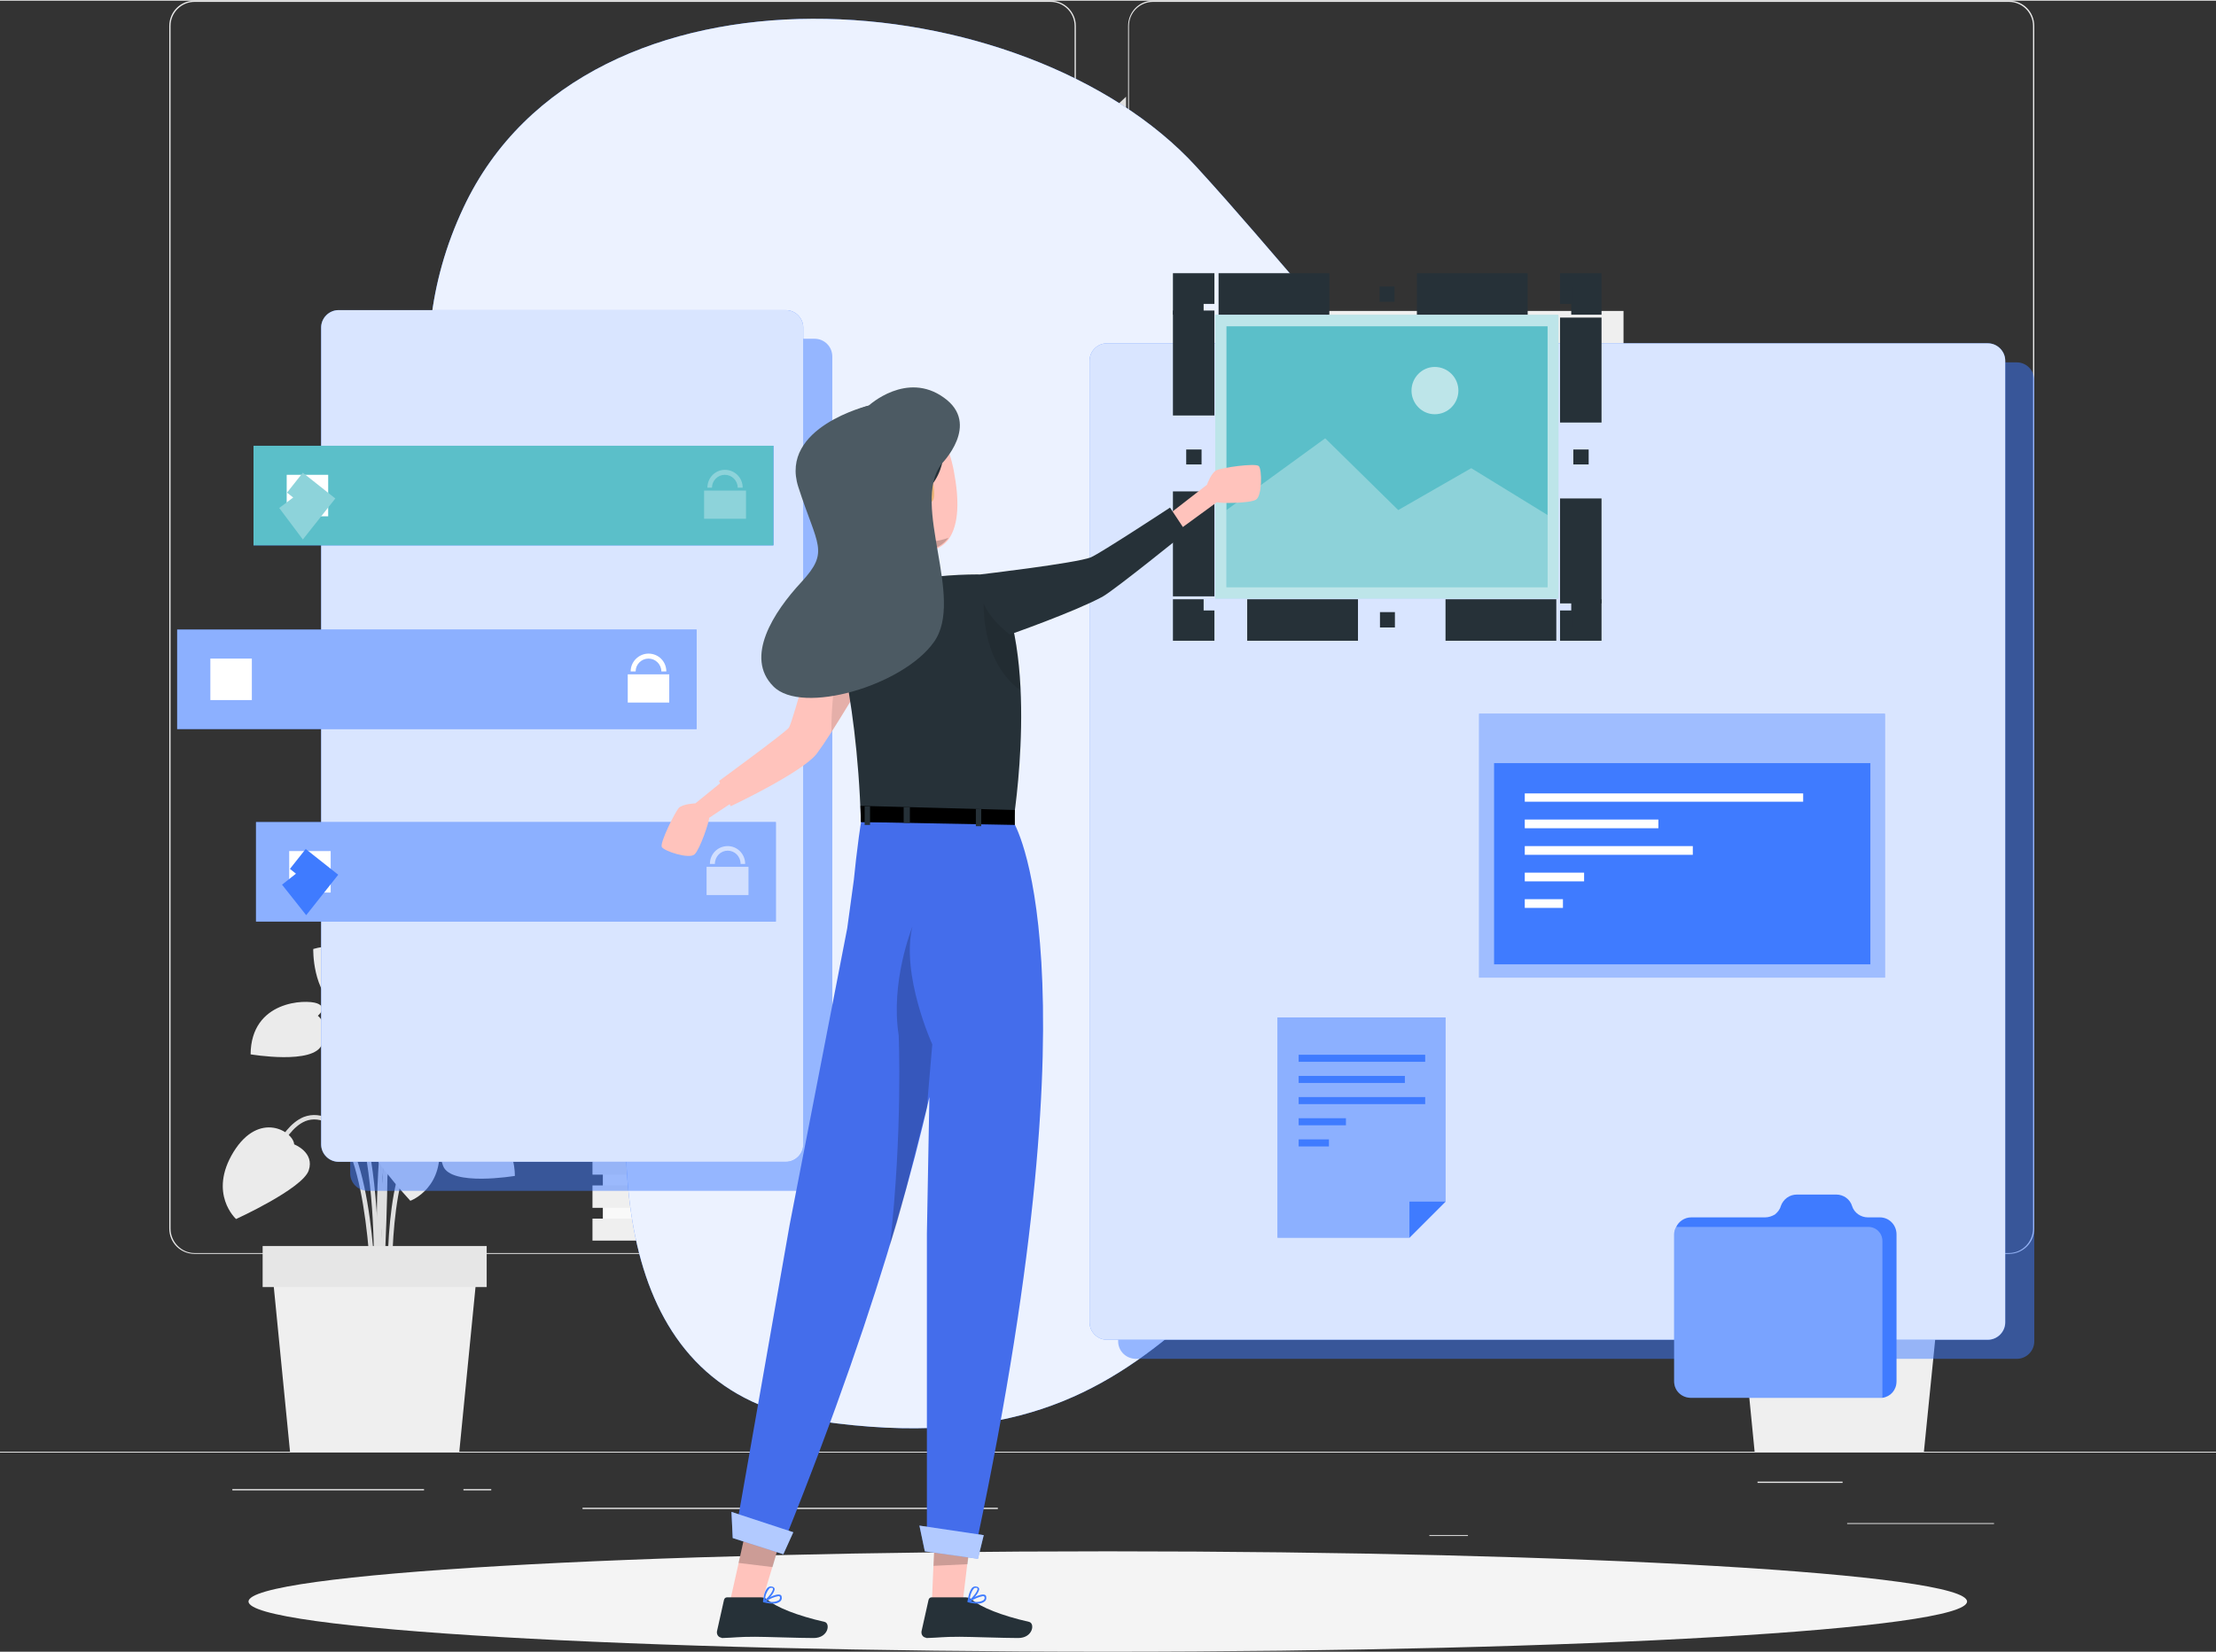 <?xml version="1.0" encoding="UTF-8"?>
<!DOCTYPE svg PUBLIC "-//W3C//DTD SVG 1.1//EN" "http://www.w3.org/Graphics/SVG/1.1/DTD/svg11.dtd">
<!-- Creator: CorelDRAW 2020 (64-Bit) -->
<svg xmlns="http://www.w3.org/2000/svg" xml:space="preserve" width="472px" height="352px" version="1.1" style="shape-rendering:geometricPrecision; text-rendering:geometricPrecision; image-rendering:optimizeQuality; fill-rule:evenodd; clip-rule:evenodd"
viewBox="0 0 53.41 39.8"
 xmlns:xlink="http://www.w3.org/1999/xlink"
 xmlns:xodm="http://www.corel.com/coreldraw/odm/2003">
 <rect x="0" y="0" width="53.41" height="39.8" fill="#333333" stroke="none"/>
 <defs>
  <style type="text/css">
   <![CDATA[
    .str3 {stroke:#263138;strokeWidth:0.12;stroke-miterlimit:10}
    .str0 {stroke:#DFDFDF;strokeWidth:0.21;strokeLinejoin:round;stroke-miterlimit:2.613}
    .str2 {stroke:#3F7BFF;strokeWidth:0.17;strokeLinecap:round;strokeLinejoin:round;stroke-miterlimit:10}
    .str1 {stroke:#8DD3DA;strokeWidth:0.17;strokeLinecap:round;strokeLinejoin:round;stroke-miterlimit:10}
    .str5 {stroke:#263138;strokeWidth:0.12;stroke-miterlimit:10;stroke-dasharray:2.53 1.83}
    .str4 {stroke:#263138;strokeWidth:0.12;stroke-miterlimit:10;stroke-dasharray:2.67 2.11}
    .fil12 {fill:none;fill-rule:nonzero}
    .fil25 {fill:black;fill-rule:nonzero}
    .fil18 {fill:#263138;fill-rule:nonzero}
    .fil5 {fill:#3F7BFF;fill-rule:nonzero}
    .fil22 {fill:#446DEB;fill-rule:nonzero}
    .fil24 {fill:#4C5A63;fill-rule:nonzero}
    .fil10 {fill:#5BBFC9;fill-rule:nonzero}
    .fil13 {fill:#8DD3DA;fill-rule:nonzero}
    .fil1 {fill:#DFDFDF;fill-rule:nonzero}
    .fil3 {fill:#E6E6E6;fill-rule:nonzero}
    .fil23 {fill:#EBB375;fill-rule:nonzero}
    .fil0 {fill:#EBEBEB;fill-rule:nonzero}
    .fil2 {fill:#EFEFEF;fill-rule:nonzero}
    .fil7 {fill:#F4F4F4;fill-rule:nonzero}
    .fil4 {fill:#F9F9F9;fill-rule:nonzero}
    .fil19 {fill:#FFC3BC;fill-rule:nonzero}
    .fil11 {fill:white;fill-rule:nonzero}
    .fil20 {fill:black;fill-rule:nonzero;fill-opacity:0.102}
    .fil21 {fill:black;fill-rule:nonzero;fill-opacity:0.2}
    .fil17 {fill:white;fill-rule:nonzero;fill-opacity:0.302}
    .fil14 {fill:white;fill-rule:nonzero;fill-opacity:0.4}
    .fil8 {fill:#3F7BFF;fill-rule:nonzero;fill-opacity:0.502}
    .fil16 {fill:white;fill-rule:nonzero;fill-opacity:0.502}
    .fil15 {fill:white;fill-rule:nonzero;fill-opacity:0.6}
    .fil9 {fill:white;fill-rule:nonzero;fill-opacity:0.8}
    .fil6 {fill:white;fill-rule:nonzero;fill-opacity:0.902}
   ]]>
  </style>
 </defs>
 <g id="Layer_x0020_1">
  <g id="_2452744432752">
   <g>
    <polygon class="fil0" points="53.41,35 0,35 0,34.98 53.41,34.98 "/>
    <polygon class="fil0" points="44.52,36.7 48.06,36.7 48.06,36.72 44.52,36.72 "/>
    <polygon class="fil0" points="34.45,36.99 35.38,36.99 35.38,37.01 34.45,37.01 "/>
    <polygon class="fil0" points="42.36,35.7 44.41,35.7 44.41,35.73 42.36,35.73 "/>
    <polygon class="fil0" points="5.6,35.88 10.22,35.88 10.22,35.91 5.6,35.91 "/>
    <polygon class="fil0" points="11.17,35.88 11.84,35.88 11.84,35.91 11.17,35.91 "/>
    <polygon class="fil0" points="14.04,36.33 24.05,36.33 24.05,36.36 14.04,36.36 "/>
    <path class="fil0" d="M25.32 30.21l-20.63 0c-0.34,0 -0.61,-0.27 -0.61,-0.61l0 -28.99c0,-0.34 0.27,-0.61 0.61,-0.61l20.63 0c0.33,0 0.61,0.27 0.61,0.61l0 28.99c0,0.34 -0.28,0.61 -0.61,0.61zm-20.63 -30.18l0 0c-0.32,0 -0.58,0.26 -0.58,0.58l0 28.99c0,0.32 0.26,0.59 0.58,0.59l20.63 0c0.32,0 0.58,-0.27 0.58,-0.59l0 -28.99c0,-0.32 -0.26,-0.58 -0.58,-0.58l-20.63 0z"/>
    <path class="fil0" d="M48.42 30.21l-20.63 0c-0.33,0 -0.6,-0.27 -0.6,-0.61l0 -28.99c0,-0.34 0.27,-0.61 0.6,-0.61l20.63 0c0.34,0 0.61,0.27 0.61,0.61l0 28.99c0,0.34 -0.27,0.61 -0.61,0.61zm-20.63 -30.18l0 0c-0.32,0 -0.58,0.26 -0.58,0.58l0 28.99c0,0.32 0.26,0.59 0.58,0.59l20.63 0c0.32,0 0.58,-0.27 0.58,-0.59l0 -28.99c0,-0.32 -0.26,-0.58 -0.58,-0.58l-20.63 0z"/>
   </g>
   <g>
    <g>
     <g>
      <path class="fil1" d="M9.12 31.07c0,-0.04 0.14,-4.24 0.83,-4.9 0.66,-0.65 1.42,-0.03 1.45,0l0.07 -0.08c-0.01,-0.01 -0.87,-0.71 -1.6,0 -0.71,0.7 -0.85,4.8 -0.86,4.98l0.11 0z"/>
      <path class="fil1" d="M9.06 31.89c0.01,-0.05 0.47,-5.03 -1.35,-7.12l-0.08 0.07c1.79,2.05 1.33,6.99 1.33,7.04l0.1 0.01z"/>
      <path class="fil1" d="M9.13 31.37l0.11 -0.01c-0.01,-0.06 -0.36,-5.67 0.98,-6.9l-0.08 -0.08c-1.37,1.27 -1.03,6.75 -1.01,6.99z"/>
      <path class="fil1" d="M8.96 31.36l0.1 0c0,-0.15 -0.04,-3.79 -1.08,-4.38 -0.22,-0.13 -0.45,-0.15 -0.66,-0.07 -0.63,0.26 -0.94,1.37 -0.95,1.42l0.1 0.03c0.01,-0.01 0.31,-1.11 0.89,-1.35 0.18,-0.07 0.37,-0.05 0.57,0.06 0.98,0.56 1.02,4.26 1.03,4.29z"/>
      <path class="fil1" d="M9.36 31.37l0.1 -0.01c0,-0.03 -0.15,-2.87 0.62,-3.88 0.18,-0.24 0.38,-0.35 0.6,-0.34 0.5,0.04 0.92,0.77 0.93,0.78l0.09 -0.05c-0.02,-0.04 -0.45,-0.8 -1.01,-0.84 -0.26,-0.01 -0.49,0.12 -0.7,0.39 -0.79,1.03 -0.64,3.83 -0.63,3.95z"/>
      <path class="fil1" d="M9.19 31.75c0.02,-0.27 0.5,-6.77 -0.35,-7.91l-0.08 0.06c0.82,1.11 0.33,7.78 0.32,7.85l0.11 0z"/>
      <path class="fil0" d="M7.09 27.57c0,0 0.5,0.19 0.35,0.63 -0.15,0.44 -1.75,1.17 -1.75,1.17 0,0 -0.68,-0.61 -0.06,-1.62 0.62,-1 1.44,-0.49 1.46,-0.18z"/>
      <path class="fil0" d="M9.29 26.73c0,0 -0.54,-0.02 -0.57,0.45 -0.03,0.46 1.17,1.75 1.17,1.75 0,0 0.86,-0.31 0.68,-1.47 -0.19,-1.17 -1.14,-1.01 -1.28,-0.73z"/>
      <path class="fil0" d="M9.75 24.5c0,0 -0.36,-0.04 -0.33,-0.26 0.03,-0.22 1.4,-0.78 2.21,0.13 0,0 -0.52,0.89 -1.27,0.9 -0.75,0.02 -0.61,-0.77 -0.61,-0.77z"/>
      <path class="fil0" d="M9.08 23.97c0,0 0.33,0.16 0.42,-0.05 0.09,-0.2 -0.78,-1.4 -1.95,-1.06 0,0 -0.03,1.03 0.6,1.44 0.63,0.41 0.93,-0.33 0.93,-0.33z"/>
      <path class="fil0" d="M10.79 27.4c0,0 -0.25,-0.21 0.02,-0.3 0.26,-0.1 1.58,-0.07 1.6,1.23 0,0 -1.54,0.26 -1.73,-0.24 -0.19,-0.5 0.11,-0.69 0.11,-0.69z"/>
      <path class="fil0" d="M7.66 24.47c0,0 0.25,-0.2 -0.02,-0.3 -0.27,-0.1 -1.59,-0.07 -1.6,1.23 0,0 1.53,0.26 1.72,-0.24 0.19,-0.49 -0.1,-0.69 -0.1,-0.69z"/>
      <path class="fil0" d="M8.47 25.52c0,0 0.02,-0.24 -0.18,-0.15 -0.19,0.1 -0.88,0.84 -0.17,1.54 0,0 0.96,-0.71 0.79,-1.08 -0.18,-0.37 -0.44,-0.31 -0.44,-0.31z"/>
      <path class="fil0" d="M11.01 25.87c0,0 -0.15,-0.2 0.07,-0.22 0.22,-0.03 1.19,0.24 0.96,1.21 0,0 -1.18,-0.09 -1.24,-0.49 -0.05,-0.41 0.21,-0.5 0.21,-0.5z"/>
      <polygon class="fil2" points="6.99,34.98 11.07,34.98 11.51,30.51 6.55,30.51 "/>
      <polygon class="fil3" points="6.33,31.01 11.73,31.01 11.73,30.02 6.33,30.02 "/>
     </g>
     <g>
      <path class="fil1" d="M44.25 31.07c-0.01,-0.04 -0.15,-4.24 -0.83,-4.9 -0.66,-0.65 -1.43,-0.03 -1.46,0l-0.07 -0.08c0.01,-0.01 0.87,-0.71 1.6,0 0.72,0.7 0.86,4.8 0.86,4.98l-0.1 0z"/>
      <path class="fil1" d="M44.3 31.89c0,-0.05 -0.46,-5.03 1.36,-7.12l0.08 0.07c-1.79,2.05 -1.33,6.99 -1.33,7.04l-0.11 0.01z"/>
      <path class="fil1" d="M44.24 31.37l-0.11 -0.01c0,-0.06 0.36,-5.67 -0.98,-6.9l0.07 -0.08c1.38,1.27 1.03,6.75 1.02,6.99z"/>
      <path class="fil1" d="M44.41 31.36l-0.11 0c0.01,-0.15 0.05,-3.79 1.08,-4.38 0.23,-0.13 0.46,-0.15 0.67,-0.07 0.62,0.26 0.93,1.37 0.95,1.42l-0.11 0.03c0,-0.01 -0.3,-1.11 -0.88,-1.35 -0.18,-0.07 -0.38,-0.05 -0.58,0.06 -0.98,0.56 -1.02,4.26 -1.02,4.29z"/>
      <path class="fil1" d="M44.01 31.37l-0.11 -0.01c0,-0.03 0.16,-2.87 -0.61,-3.88 -0.19,-0.24 -0.39,-0.35 -0.6,-0.34 -0.5,0.04 -0.93,0.77 -0.93,0.78l-0.09 -0.05c0.01,-0.04 0.45,-0.8 1.01,-0.84 0.25,-0.01 0.49,0.12 0.69,0.39 0.8,1.03 0.65,3.83 0.64,3.95z"/>
      <path class="fil1" d="M44.18 31.75c-0.02,-0.27 -0.5,-6.77 0.34,-7.91l0.09 0.06c-0.83,1.11 -0.33,7.78 -0.33,7.85l-0.1 0z"/>
      <path class="fil0" d="M46.28 27.57c0,0 -0.51,0.19 -0.36,0.63 0.15,0.44 1.76,1.17 1.76,1.17 0,0 0.67,-0.61 0.05,-1.62 -0.61,-1 -1.44,-0.49 -1.45,-0.18z"/>
      <path class="fil0" d="M44.07 26.73c0,0 0.54,-0.02 0.57,0.45 0.03,0.46 -1.17,1.75 -1.17,1.75 0,0 -0.86,-0.31 -0.67,-1.47 0.18,-1.17 1.14,-1.01 1.27,-0.73z"/>
      <path class="fil0" d="M43.61 24.5c0,0 0.37,-0.04 0.34,-0.26 -0.03,-0.22 -1.41,-0.78 -2.21,0.13 0,0 0.51,0.89 1.26,0.9 0.75,0.02 0.61,-0.77 0.61,-0.77z"/>
      <path class="fil0" d="M44.29 23.97c0,0 -0.33,0.16 -0.42,-0.05 -0.09,-0.2 0.77,-1.4 1.94,-1.06 0,0 0.03,1.03 -0.6,1.44 -0.63,0.41 -0.92,-0.33 -0.92,-0.33z"/>
      <path class="fil0" d="M42.58 27.4c0,0 0.25,-0.21 -0.02,-0.3 -0.27,-0.1 -1.59,-0.07 -1.6,1.23 0,0 1.53,0.26 1.72,-0.24 0.19,-0.5 -0.1,-0.69 -0.1,-0.69z"/>
      <path class="fil0" d="M45.71 24.47c0,0 -0.25,-0.2 0.02,-0.3 0.27,-0.1 1.58,-0.07 1.6,1.23 0,0 -1.54,0.26 -1.73,-0.24 -0.19,-0.49 0.11,-0.69 0.11,-0.69z"/>
      <path class="fil0" d="M44.9 25.52c0,0 -0.02,-0.24 0.17,-0.15 0.2,0.1 0.89,0.84 0.17,1.54 0,0 -0.95,-0.71 -0.78,-1.08 0.17,-0.37 0.44,-0.31 0.44,-0.31z"/>
      <path class="fil0" d="M42.36 25.87c0,0 0.15,-0.2 -0.07,-0.22 -0.22,-0.03 -1.2,0.24 -0.97,1.21 0,0 1.19,-0.09 1.24,-0.49 0.05,-0.41 -0.2,-0.5 -0.2,-0.5z"/>
      <polygon class="fil2" points="46.37,34.98 42.29,34.98 41.85,30.51 46.82,30.51 "/>
      <polygon class="fil3" points="47.03,31.01 41.64,31.01 41.64,30.02 47.03,30.02 "/>
     </g>
    </g>
    <g>
     <g>
      <polygon class="fil4" points="25.39,29.63 14.53,29.63 14.53,7.78 25.39,7.78 "/>
      <polygon class="fil2" points="25.65,8.55 14.28,8.55 14.28,7.48 25.65,7.48 "/>
      <g>
       <polygon class="fil2" points="25.65,9.21 14.28,9.21 14.28,8.67 25.65,8.67 "/>
       <polygon class="fil2" points="25.65,10 14.28,10 14.28,9.47 25.65,9.47 "/>
       <polygon class="fil2" points="25.65,10.8 14.28,10.8 14.28,10.26 25.65,10.26 "/>
       <polygon class="fil2" points="25.65,11.6 14.28,11.6 14.28,11.06 25.65,11.06 "/>
       <polygon class="fil2" points="25.65,12.39 14.28,12.39 14.28,11.85 25.65,11.85 "/>
       <polygon class="fil2" points="25.65,13.19 14.28,13.19 14.28,12.65 25.65,12.65 "/>
       <polygon class="fil2" points="25.65,13.98 14.28,13.98 14.28,13.45 25.65,13.45 "/>
       <polygon class="fil2" points="25.65,14.78 14.28,14.78 14.28,14.24 25.65,14.24 "/>
       <polygon class="fil2" points="25.65,15.57 14.28,15.57 14.28,15.04 25.65,15.04 "/>
       <polygon class="fil2" points="25.65,16.37 14.28,16.37 14.28,15.83 25.65,15.83 "/>
       <polygon class="fil2" points="25.65,17.16 14.28,17.16 14.28,16.63 25.65,16.63 "/>
       <polygon class="fil2" points="25.65,17.96 14.28,17.96 14.28,17.42 25.65,17.42 "/>
       <polygon class="fil2" points="25.65,18.76 14.28,18.76 14.28,18.22 25.65,18.22 "/>
       <polygon class="fil2" points="25.65,19.55 14.28,19.55 14.28,19.02 25.65,19.02 "/>
       <polygon class="fil2" points="25.65,20.35 14.28,20.35 14.28,19.81 25.65,19.81 "/>
       <polygon class="fil2" points="25.65,21.14 14.28,21.14 14.28,20.61 25.65,20.61 "/>
       <polygon class="fil2" points="25.65,21.94 14.28,21.94 14.28,21.4 25.65,21.4 "/>
       <polygon class="fil2" points="25.65,22.73 14.28,22.73 14.28,22.2 25.65,22.2 "/>
       <polygon class="fil2" points="25.65,23.53 14.28,23.53 14.28,22.99 25.65,22.99 "/>
       <polygon class="fil2" points="25.65,24.32 14.28,24.32 14.28,23.79 25.65,23.79 "/>
       <polygon class="fil2" points="25.65,25.12 14.28,25.12 14.28,24.58 25.65,24.58 "/>
       <polygon class="fil2" points="25.65,25.92 14.28,25.92 14.28,25.38 25.65,25.38 "/>
       <polygon class="fil2" points="25.65,26.71 14.28,26.71 14.28,26.18 25.65,26.18 "/>
       <polygon class="fil2" points="25.65,27.51 14.28,27.51 14.28,26.97 25.65,26.97 "/>
       <polygon class="fil2" points="25.65,28.3 14.28,28.3 14.28,27.77 25.65,27.77 "/>
       <polygon class="fil2" points="25.65,29.1 14.28,29.1 14.28,28.56 25.65,28.56 "/>
       <polygon class="fil2" points="25.65,29.89 14.28,29.89 14.28,29.36 25.65,29.36 "/>
      </g>
     </g>
     <g>
      <polygon class="fil4" points="38.88,29.63 28.01,29.63 28.01,7.78 38.88,7.78 "/>
      <polygon class="fil2" points="39.13,8.55 27.76,8.55 27.76,7.48 39.13,7.48 "/>
      <g>
       <polygon class="fil2" points="39.13,8.77 27.76,8.77 27.76,8.67 39.13,8.67 "/>
       <polygon class="fil2" points="39.13,8.99 27.76,8.99 27.76,8.9 39.13,8.9 "/>
       <polygon class="fil2" points="39.13,9.22 27.76,9.22 27.76,9.12 39.13,9.12 "/>
       <polygon class="fil2" points="39.13,9.44 27.76,9.44 27.76,9.34 39.13,9.34 "/>
       <polygon class="fil2" points="39.13,9.67 27.76,9.67 27.76,9.57 39.13,9.57 "/>
       <polygon class="fil2" points="39.13,9.89 27.76,9.89 27.76,9.79 39.13,9.79 "/>
       <polygon class="fil2" points="39.13,10.11 27.76,10.11 27.76,10.02 39.13,10.02 "/>
       <polygon class="fil2" points="39.13,10.34 27.76,10.34 27.76,10.24 39.13,10.24 "/>
       <polygon class="fil2" points="39.13,10.56 27.76,10.56 27.76,10.46 39.13,10.46 "/>
       <polygon class="fil2" points="39.13,10.79 27.76,10.79 27.76,10.69 39.13,10.69 "/>
       <polygon class="fil2" points="39.13,11.01 27.76,11.01 27.76,10.91 39.13,10.91 "/>
       <polygon class="fil2" points="39.13,11.23 27.76,11.23 27.76,11.13 39.13,11.13 "/>
       <polygon class="fil2" points="39.13,11.46 27.76,11.46 27.76,11.36 39.13,11.36 "/>
       <polygon class="fil2" points="39.13,11.68 27.76,11.68 27.76,11.58 39.13,11.58 "/>
       <polygon class="fil2" points="39.13,11.9 27.76,11.9 27.76,11.81 39.13,11.81 "/>
       <polygon class="fil2" points="39.13,12.13 27.76,12.13 27.76,12.03 39.13,12.03 "/>
       <polygon class="fil2" points="39.13,12.35 27.76,12.35 27.76,12.25 39.13,12.25 "/>
       <polygon class="fil2" points="39.13,12.58 27.76,12.58 27.76,12.48 39.13,12.48 "/>
      </g>
     </g>
    </g>
    <g>
     <path class="fil2" d="M28.32 4.41c0,0.9 -0.72,1.62 -1.62,1.62 -0.89,0 -1.62,-0.72 -1.62,-1.62 0,-0.89 0.73,-1.62 1.62,-1.62 0.9,0 1.62,0.73 1.62,1.62z"/>
     <path class="fil4" d="M28.08 4.41c0,0.77 -0.61,1.38 -1.38,1.38 -0.76,0 -1.37,-0.61 -1.37,-1.38 0,-0.76 0.61,-1.37 1.37,-1.37 0.77,0 1.38,0.61 1.38,1.37z"/>
     <polygon class="fil2 str0" points="26.64,3.47 26.64,4.43 26,4.07 "/>
    </g>
   </g>
   <g>
    <path class="fil5" d="M11.17 4.99c2.98,-6.35 13.57,-5.46 17.66,-0.99 4.08,4.46 5.41,7.32 9.1,5.66 3.68,-1.67 8.39,-1.23 8.66,4.07 0.26,5.3 -4.05,11.57 -10.91,13.42 -6.85,1.85 -6.85,8.41 -15.93,7.09 -4.94,-0.72 -5.06,-6.07 -4.36,-10.5 0.7,-4.43 -7.68,-11.39 -4.22,-18.75z"/>
    <path class="fil6" d="M11.17 4.99c2.98,-6.35 13.57,-5.46 17.66,-0.99 4.08,4.46 5.41,7.32 9.1,5.66 3.68,-1.67 8.39,-1.23 8.66,4.07 0.26,5.3 -4.05,11.57 -10.91,13.42 -6.85,1.85 -6.85,8.41 -15.93,7.09 -4.94,-0.72 -5.06,-6.07 -4.36,-10.5 0.7,-4.43 -7.68,-11.39 -4.22,-18.75z"/>
   </g>
   <path class="fil7" d="M47.41 38.59c0,0.67 -9.27,1.21 -20.71,1.21 -11.43,0 -20.71,-0.54 -20.71,-1.21 0,-0.67 9.28,-1.21 20.71,-1.21 11.44,0 20.71,0.54 20.71,1.21z"/>
   <g>
    <path class="fil8" d="M48.61 32.74l-21.23 0c-0.24,0 -0.43,-0.19 -0.43,-0.42l0 -23.17c0,-0.24 0.19,-0.43 0.43,-0.43l21.23 0c0.23,0 0.42,0.19 0.42,0.43l0 23.17c0,0.23 -0.19,0.42 -0.42,0.42z"/>
    <path class="fil5" d="M47.91 32.28l-21.23 0c-0.23,0 -0.42,-0.19 -0.42,-0.42l0 -23.18c0,-0.23 0.19,-0.42 0.42,-0.42l21.23 0c0.23,0 0.42,0.19 0.42,0.42l0 23.18c0,0.23 -0.19,0.42 -0.42,0.42z"/>
    <path class="fil9" d="M47.91 32.28l-21.23 0c-0.23,0 -0.42,-0.19 -0.42,-0.42l0 -23.18c0,-0.23 0.19,-0.42 0.42,-0.42l21.23 0c0.23,0 0.42,0.19 0.42,0.42l0 23.18c0,0.23 -0.19,0.42 -0.42,0.42z"/>
   </g>
   <g>
    <path class="fil8" d="M19.63 28.69l-10.77 0c-0.23,0 -0.42,-0.19 -0.42,-0.42l0 -19.69c0,-0.24 0.19,-0.43 0.42,-0.43l10.77 0c0.24,0 0.43,0.19 0.43,0.43l0 19.69c0,0.23 -0.19,0.42 -0.43,0.42z"/>
    <path class="fil5" d="M18.94 27.99l-10.78 0c-0.23,0 -0.42,-0.19 -0.42,-0.42l0 -19.69c0,-0.23 0.19,-0.42 0.42,-0.42l10.78 0c0.23,0 0.42,0.19 0.42,0.42l0 19.69c0,0.23 -0.19,0.42 -0.42,0.42z"/>
    <path class="fil9" d="M18.94 27.99l-10.78 0c-0.23,0 -0.42,-0.19 -0.42,-0.42l0 -19.69c0,-0.23 0.19,-0.42 0.42,-0.42l10.78 0c0.23,0 0.42,0.19 0.42,0.42l0 19.69c0,0.23 -0.19,0.42 -0.42,0.42z"/>
   </g>
   <g>
    <g>
     <polygon class="fil5" points="18.64,13.13 6.11,13.13 6.11,10.73 18.64,10.73 "/>
     <polygon class="fil10" points="18.64,13.13 6.11,13.13 6.11,10.73 18.64,10.73 "/>
    </g>
    <g>
     <polygon class="fil11" points="7.91,12.43 6.91,12.43 6.91,11.43 7.91,11.43 "/>
     <polyline class="fil12 str1" points="7.13,11.93 7.31,12.17 7.69,11.69 "/>
    </g>
    <path class="fil13" d="M17.98 12.49l-1.01 0 0 -0.68 1.01 0 0 0.68zm-0.51 -1.18l0 0c-0.23,0 -0.42,0.19 -0.42,0.43l0.11 0c0,-0.17 0.14,-0.31 0.31,-0.31 0.17,0 0.31,0.14 0.31,0.31l0.12 0c0,-0.24 -0.19,-0.43 -0.43,-0.43z"/>
   </g>
   <g>
    <polygon class="fil5" points="16.79,17.56 4.27,17.56 4.27,15.16 16.79,15.16 "/>
    <polygon class="fil14" points="16.79,17.56 4.27,17.56 4.27,15.16 16.79,15.16 "/>
   </g>
   <polygon class="fil11" points="6.07,16.86 5.07,16.86 5.07,15.86 6.07,15.86 "/>
   <polygon class="fil11" points="16.13,16.92 15.13,16.92 15.13,16.24 16.13,16.24 "/>
   <path class="fil11" d="M16.06 16.17l-0.12 0c0,-0.17 -0.14,-0.31 -0.31,-0.31 -0.17,0 -0.31,0.14 -0.31,0.31l-0.12 0c0,-0.24 0.2,-0.43 0.43,-0.43 0.24,0 0.43,0.19 0.43,0.43z"/>
   <g>
    <g>
     <polygon class="fil5" points="18.7,22.2 6.17,22.2 6.17,19.8 18.7,19.8 "/>
     <polygon class="fil14" points="18.7,22.2 6.17,22.2 6.17,19.8 18.7,19.8 "/>
    </g>
    <g>
     <polygon class="fil11" points="7.97,21.5 6.97,21.5 6.97,20.5 7.97,20.5 "/>
     <polyline class="fil12 str2" points="7.19,21 7.38,21.24 7.76,20.76 "/>
    </g>
    <polygon class="fil15" points="18.04,21.56 17.03,21.56 17.03,20.88 18.04,20.88 "/>
    <path class="fil15" d="M17.96 20.81l-0.11 0c0,-0.18 -0.14,-0.32 -0.31,-0.32 -0.17,0 -0.31,0.14 -0.31,0.32l-0.12 0c0,-0.24 0.19,-0.43 0.43,-0.43 0.23,0 0.42,0.19 0.42,0.43z"/>
   </g>
   <g>
    <g>
     <polygon class="fil5" points="45.43,23.55 35.65,23.55 35.65,17.19 45.43,17.19 "/>
     <polygon class="fil16" points="45.43,23.55 35.65,23.55 35.65,17.19 45.43,17.19 "/>
    </g>
    <polygon class="fil5" points="45.08,23.23 36.01,23.23 36.01,18.38 45.08,18.38 "/>
    <g>
     <polygon class="fil11" points="43.46,19.31 36.75,19.31 36.75,19.11 43.46,19.11 "/>
     <polygon class="fil11" points="39.97,19.95 36.75,19.95 36.75,19.74 39.97,19.74 "/>
     <polygon class="fil11" points="40.8,20.59 36.75,20.59 36.75,20.38 40.8,20.38 "/>
     <polygon class="fil11" points="38.18,21.23 36.75,21.23 36.75,21.02 38.18,21.02 "/>
     <polygon class="fil11" points="37.67,21.87 36.75,21.87 36.75,21.66 37.67,21.66 "/>
    </g>
   </g>
   <g>
    <path class="fil5" d="M45.71 29.74l0 3.54c0,0.21 -0.14,0.37 -0.34,0.4 -0.02,0 -0.04,0 -0.06,0l-4.55 0c-0.23,0 -0.41,-0.17 -0.41,-0.4l0 -3.54c0,-0.07 0.02,-0.13 0.05,-0.18 0.06,-0.13 0.2,-0.23 0.36,-0.23l1.78 0c0.09,0 0.17,-0.03 0.24,-0.07 0.06,-0.05 0.12,-0.12 0.14,-0.2 0.06,-0.17 0.21,-0.28 0.39,-0.28l0.95 0c0.17,0 0.33,0.11 0.38,0.28 0.05,0.16 0.21,0.27 0.38,0.27l0.29 0c0.22,0 0.4,0.18 0.4,0.41z"/>
    <path class="fil17" d="M45.37 29.9l0 3.78c0,0 0,0 0,0l-4.61 0c-0.23,0 -0.41,-0.17 -0.41,-0.4l0 -3.54c0,-0.07 0.02,-0.13 0.05,-0.18l4.63 0c0.19,0 0.34,0.15 0.34,0.34z"/>
   </g>
   <g>
    <polygon class="fil5" points="34.84,24.51 34.84,28.95 33.97,29.82 30.79,29.82 30.79,24.51 "/>
    <polygon class="fil14" points="34.84,24.51 34.84,28.95 33.97,29.82 30.79,29.82 30.79,24.51 "/>
    <polygon class="fil5" points="34.84,28.95 33.97,28.95 33.97,29.82 "/>
    <g>
     <polygon class="fil5" points="34.35,25.41 31.3,25.41 31.3,25.58 34.35,25.58 "/>
     <polygon class="fil5" points="33.86,26.09 31.3,26.09 31.3,25.92 33.86,25.92 "/>
     <polygon class="fil5" points="34.35,26.43 31.3,26.43 31.3,26.6 34.35,26.6 "/>
     <polygon class="fil5" points="32.44,27.11 31.3,27.11 31.3,26.94 32.44,26.94 "/>
     <polygon class="fil5" points="32.03,27.62 31.3,27.62 31.3,27.45 32.03,27.45 "/>
    </g>
   </g>
   <g>
    <g>
     <polygon class="fil10" points="37.56,14.41 29.29,14.41 29.29,7.58 37.56,7.58 "/>
     <path class="fil15" d="M29.29 7.58l0 6.83 8.27 0 0 -6.83 -8.27 0zm8.01 6.56l0 0 -7.74 0 0 -6.29 7.74 0 0 6.29z"/>
     <polygon class="fil17" points="29.56,12.28 31.94,10.55 33.7,12.28 35.46,11.27 37.3,12.4 37.3,14.14 29.56,14.14 "/>
     <path class="fil15" d="M35.15 9.4c0,0.31 -0.25,0.57 -0.57,0.57 -0.31,0 -0.56,-0.26 -0.56,-0.57 0,-0.31 0.25,-0.57 0.56,-0.57 0.32,0 0.57,0.26 0.57,0.57z"/>
    </g>
    <g>
     <polyline class="fil12 str3" points="38.1,14.7 38.1,14.93 37.87,14.93 "/>
     <line class="fil12 str4" x1="37.51" y1="14.93" x2="29.19" y2= "14.93" />
     <polyline class="fil12 str3" points="29.01,14.93 28.77,14.93 28.77,14.7 "/>
     <line class="fil12 str5" x1="28.77" y1="14.36" x2="28.77" y2= "7.47" />
     <polyline class="fil12 str3" points="28.77,7.31 28.77,7.07 29.01,7.07 "/>
     <line class="fil12 str4" x1="29.37" y1="7.07" x2="37.69" y2= "7.07" />
     <polyline class="fil12 str3" points="37.87,7.07 38.1,7.07 38.1,7.31 "/>
     <line class="fil12 str5" x1="38.1" y1="7.64" x2="38.1" y2= "14.53" />
    </g>
    <polygon class="fil18" points="38.29,7.26 37.92,7.26 37.92,6.89 38.29,6.89 "/>
    <polygon class="fil18" points="38.29,15.11 37.92,15.11 37.92,14.74 38.29,14.74 "/>
    <polygon class="fil18" points="28.96,15.11 28.59,15.11 28.59,14.74 28.96,14.74 "/>
    <polygon class="fil18" points="28.96,7.26 28.59,7.26 28.59,6.89 28.96,6.89 "/>
    <polygon class="fil18" points="33.61,7.26 33.25,7.26 33.25,6.89 33.61,6.89 "/>
    <polygon class="fil18" points="33.62,15.11 33.26,15.11 33.26,14.74 33.62,14.74 "/>
    <polygon class="fil18" points="38.29,11.18 37.92,11.18 37.92,10.82 38.29,10.82 "/>
    <polygon class="fil18" points="28.96,11.18 28.59,11.18 28.59,10.82 28.96,10.82 "/>
   </g>
   <g>
    <path class="fil19" d="M17.99 18.35l-1.23 1c0,0 -0.3,0.01 -0.4,0.11 -0.09,0.1 -0.46,0.84 -0.41,0.94 0.05,0.1 0.66,0.3 0.79,0.18 0.13,-0.12 0.36,-0.8 0.35,-0.88l1.58 -1.05 -0.68 -0.3z"/>
    <path class="fil19" d="M17.33 18.81l0.28 0.61c0,0 1.7,-0.8 2.07,-1.26 0.09,-0.12 0.22,-0.31 0.36,-0.53 0.23,-0.36 0.49,-0.79 0.67,-1.09 0.14,-0.23 0.23,-0.39 0.23,-0.39l-0.96 -1.51c-0.21,0.16 -0.86,2.75 -0.97,2.89 -0.12,0.14 -1.68,1.28 -1.68,1.28z"/>
    <path class="fil20" d="M20.04 17.63c0.23,-0.36 0.49,-0.79 0.67,-1.09l-0.44 -1.11c0,0 -0.25,1.27 -0.23,2.2z"/>
    <path class="fil19" d="M27.88 12.61l1.21 -0.94c0,0 0.1,-0.29 0.23,-0.35 0.12,-0.06 0.94,-0.18 1.02,-0.1 0.08,0.08 0.08,0.73 -0.07,0.81 -0.15,0.09 -0.87,0.09 -0.94,0.06l-1.33 0.97 -0.12 -0.45z"/>
    <polygon class="fil19" points="17.59,38.61 18.32,38.74 18.62,37.74 18.89,36.83 18.05,36.54 17.81,37.63 "/>
    <polygon class="fil21" points="17.8,37.66 18.62,37.76 18.89,36.84 18.05,36.54 "/>
    <polygon class="fil19" points="22.46,38.63 23.2,38.63 23.32,37.63 23.43,36.71 22.55,36.57 22.5,37.66 "/>
    <polygon class="fil21" points="22.5,37.73 23.32,37.69 23.43,36.74 22.55,36.59 "/>
    <path class="fil22" d="M17.74 36.86l1.19 0.21c1.21,-3.01 2.07,-5.53 2.68,-7.62 0.33,-1.13 0.59,-2.13 0.79,-3.02l-0.06 3.29 0 7.4 1.21 0c2.97,-14.06 0.87,-17.33 0.87,-17.33l-3.55 -0.59c-0.13,0.53 -0.23,1.39 -0.29,1.99l-0.16 1.17 -1.39 7.16 -1.29 7.34z"/>
    <g>
     <polygon class="fil5" points="19.12,36.92 17.63,36.43 17.66,37.06 18.88,37.45 "/>
     <polygon class="fil15" points="19.12,36.92 17.63,36.43 17.66,37.06 18.88,37.45 "/>
    </g>
    <g>
     <polygon class="fil5" points="23.71,36.99 22.16,36.76 22.29,37.38 23.57,37.56 "/>
     <polygon class="fil15" points="23.71,36.99 22.16,36.76 22.29,37.38 23.57,37.56 "/>
    </g>
    <path class="fil21" d="M21.45 30c0.06,-0.18 0.11,-0.37 0.17,-0.55 0.29,-1.02 0.49,-1.94 0.72,-2.77l0 0 0.13 -1.52c0,0 -0.76,-1.67 -0.48,-2.84 -0.02,0.06 -0.53,1.34 -0.33,2.62 0,0 0.1,2.31 -0.21,5.06z"/>
    <g>
     <path class="fil19" d="M21.35 13.11c0.01,0.01 0.02,0.01 0.03,0.02 0.14,0.07 0.3,0.14 0.48,0.16 0.5,0.05 0.81,-0.06 1,-0.3 0,0 0,0 0,0 0.26,-0.37 0.26,-0.96 0.13,-1.65 -0.06,-0.31 -0.15,-0.58 -0.26,-0.79 0,0 0,-0.01 -0.01,-0.01 0,-0.01 -0.01,-0.02 -0.01,-0.03 -0.17,-0.28 -0.42,-0.45 -0.78,-0.49 -0.12,-0.01 -0.26,-0.01 -0.41,0.01 -1.36,0.16 -1.31,2.44 -0.17,3.08z"/>
     <path class="fil21" d="M21.38 13.13c0.14,0.07 0.3,0.13 0.48,0.14 0.49,0.05 0.81,-0.07 1,-0.32 -0.23,0.08 -0.55,0.14 -0.87,0.04 -0.21,-0.06 -0.42,0.01 -0.61,0.14z"/>
     <path class="fil23" d="M21.28 14.24c-0.13,0.38 0.36,0.59 0.36,0.59 0.86,-0.27 1.05,-0.7 1.05,-0.7 -0.65,-0.42 -0.35,-1.41 -0.35,-1.41l-0.15 0.05 -0.99 0.1c0,0 0.22,0.55 0.24,0.67 0,0 0,0 0,0 0.12,0.64 -0.16,0.7 -0.16,0.7z"/>
     <path class="fil18" d="M22.73 10.54c0,0 0.2,0.94 -0.65,1.47 0,0 -0.26,1.04 -0.83,1.13 -0.77,0.12 -1.6,-0.9 -1.48,-2.06 0.16,-1.51 2.36,-1.91 2.96,-0.54z"/>
     <path class="fil23" d="M22.5 11.68c-0.02,-0.15 -0.17,-0.38 -0.4,-0.32 -0.23,0.07 -0.29,0.67 0.31,0.73 0.09,0 0.13,-0.1 0.09,-0.41z"/>
    </g>
    <path class="fil18" d="M23.28 38.49l-0.83 0c-0.03,0 -0.06,0.02 -0.07,0.06l-0.17 0.76c-0.01,0.07 0.03,0.14 0.1,0.15 0.01,0.01 0.02,0.01 0.03,0.01 0.33,-0.01 0.36,-0.03 0.79,-0.03 0.26,0 1.05,0.03 1.41,0.03 0.36,0 0.41,-0.36 0.26,-0.39 -0.66,-0.15 -1.16,-0.35 -1.38,-0.54 -0.04,-0.03 -0.09,-0.05 -0.14,-0.05z"/>
    <path class="fil5" d="M23.34 38.61c-0.01,-0.01 -0.02,-0.01 -0.02,-0.02 0,-0.01 0.01,-0.02 0.01,-0.02 0.03,-0.02 0.31,-0.19 0.41,-0.14 0.02,0.01 0.03,0.03 0.03,0.05 0.01,0.05 -0.01,0.09 -0.04,0.11 -0.05,0.04 -0.11,0.05 -0.17,0.05 -0.07,0 -0.15,-0.01 -0.22,-0.03zm0.06 -0.03l0 0c0.1,0.03 0.21,0.03 0.3,-0.02 0.02,-0.02 0.04,-0.04 0.03,-0.07 0,-0.02 -0.01,-0.02 -0.01,-0.02 -0.01,-0.01 -0.02,-0.01 -0.03,-0.01 -0.1,0.02 -0.2,0.06 -0.29,0.12z"/>
    <path class="fil5" d="M23.33 38.61c0,0 -0.01,-0.01 -0.01,-0.02 0,-0.01 0.03,-0.26 0.12,-0.34 0.03,-0.02 0.06,-0.03 0.09,-0.02 0.03,0 0.06,0.02 0.07,0.05 0.01,0.09 -0.16,0.28 -0.25,0.33l-0.01 0c0,0 0,0 -0.01,0zm0.14 -0.33l0 0c-0.06,0.07 -0.09,0.17 -0.1,0.27 0.09,-0.07 0.2,-0.22 0.19,-0.27 0,-0.01 -0.01,-0.02 -0.03,-0.02l-0.01 0c-0.02,0 -0.04,0 -0.05,0.02z"/>
    <path class="fil18" d="M18.35 38.49l-0.83 0c-0.03,0 -0.06,0.02 -0.07,0.06l-0.17 0.76c-0.01,0.07 0.03,0.14 0.1,0.15 0.01,0.01 0.02,0.01 0.03,0.01 0.33,-0.01 0.36,-0.03 0.79,-0.03 0.26,0 1.05,0.03 1.41,0.03 0.36,0 0.41,-0.36 0.26,-0.39 -0.66,-0.15 -1.16,-0.35 -1.38,-0.54 -0.04,-0.03 -0.09,-0.05 -0.14,-0.05z"/>
    <path class="fil5" d="M18.41 38.61c-0.01,-0.01 -0.02,-0.01 -0.02,-0.02 0,-0.01 0.01,-0.02 0.01,-0.02 0.03,-0.02 0.31,-0.19 0.41,-0.14 0.02,0.01 0.03,0.03 0.03,0.05 0.01,0.05 -0.01,0.09 -0.04,0.11 -0.05,0.04 -0.11,0.05 -0.17,0.05 -0.07,0 -0.15,-0.01 -0.22,-0.03zm0.06 -0.03l0 0c0.1,0.03 0.21,0.03 0.3,-0.02 0.02,-0.02 0.03,-0.04 0.03,-0.07 0,-0.02 -0.01,-0.02 -0.01,-0.02 -0.01,-0.01 -0.02,-0.01 -0.03,-0.01 -0.1,0.02 -0.2,0.06 -0.29,0.12z"/>
    <path class="fil5" d="M18.4 38.61c0,0 -0.01,-0.01 -0.01,-0.02 0,-0.01 0.02,-0.26 0.12,-0.34 0.03,-0.02 0.06,-0.03 0.09,-0.02 0.03,0 0.06,0.02 0.07,0.05 0.01,0.09 -0.16,0.28 -0.25,0.33l-0.01 0c0,0 0,0 -0.01,0zm0.14 -0.33l0 0c-0.06,0.07 -0.1,0.17 -0.1,0.27 0.09,-0.07 0.2,-0.22 0.19,-0.27 0,-0.01 -0.01,-0.02 -0.03,-0.02l-0.01 0c-0.02,0 -0.04,0 -0.05,0.02z"/>
    <path class="fil18" d="M24.42 19.8c0,0 0.67,-4.11 -0.49,-5.96 0,0 -2.32,-0.15 -3.95,0.8 0,0 0.67,1.83 0.77,5.16l3.67 0z"/>
    <path class="fil20" d="M24.39 14.99c-0.38,-0.34 -0.67,-0.78 -0.67,-0.78 0,0 -0.2,1.64 0.88,2.42 -0.03,-0.56 -0.09,-1.12 -0.21,-1.64z"/>
    <path class="fil18" d="M23.64 13.83c0,0 2.3,-0.27 2.65,-0.41 0.22,-0.09 1.91,-1.2 1.91,-1.2l0.39 0.59c0,0 -1.73,1.4 -2.02,1.56 -0.69,0.37 -2.23,0.91 -2.23,0.91 0,0 -0.93,-0.65 -0.7,-1.45z"/>
    <path class="fil24" d="M22.69 11.17c0,0 0.96,-0.96 0.06,-1.6 -0.9,-0.65 -1.81,0.19 -1.81,0.19 0,0 -2.16,0.52 -1.7,1.96 0.46,1.43 0.76,1.55 0.08,2.29 -0.68,0.73 -1.38,1.82 -0.68,2.52 0.69,0.7 3.13,-0.02 3.87,-1.07 0.75,-1.05 -0.56,-3.31 0.18,-4.29z"/>
    <g>
     <polygon class="fil25" points="20.75,19.8 20.74,19.41 24.46,19.51 24.46,19.87 "/>
     <polygon class="fil18" points="21.93,19.82 21.78,19.82 21.78,19.44 21.93,19.44 "/>
     <polygon class="fil18" points="23.65,19.9 23.52,19.9 23.52,19.48 23.65,19.48 "/>
     <polygon class="fil18" points="20.84,19.87 20.97,19.87 20.97,19.42 20.84,19.42 "/>
    </g>
   </g>
  </g>
 </g>
</svg>
